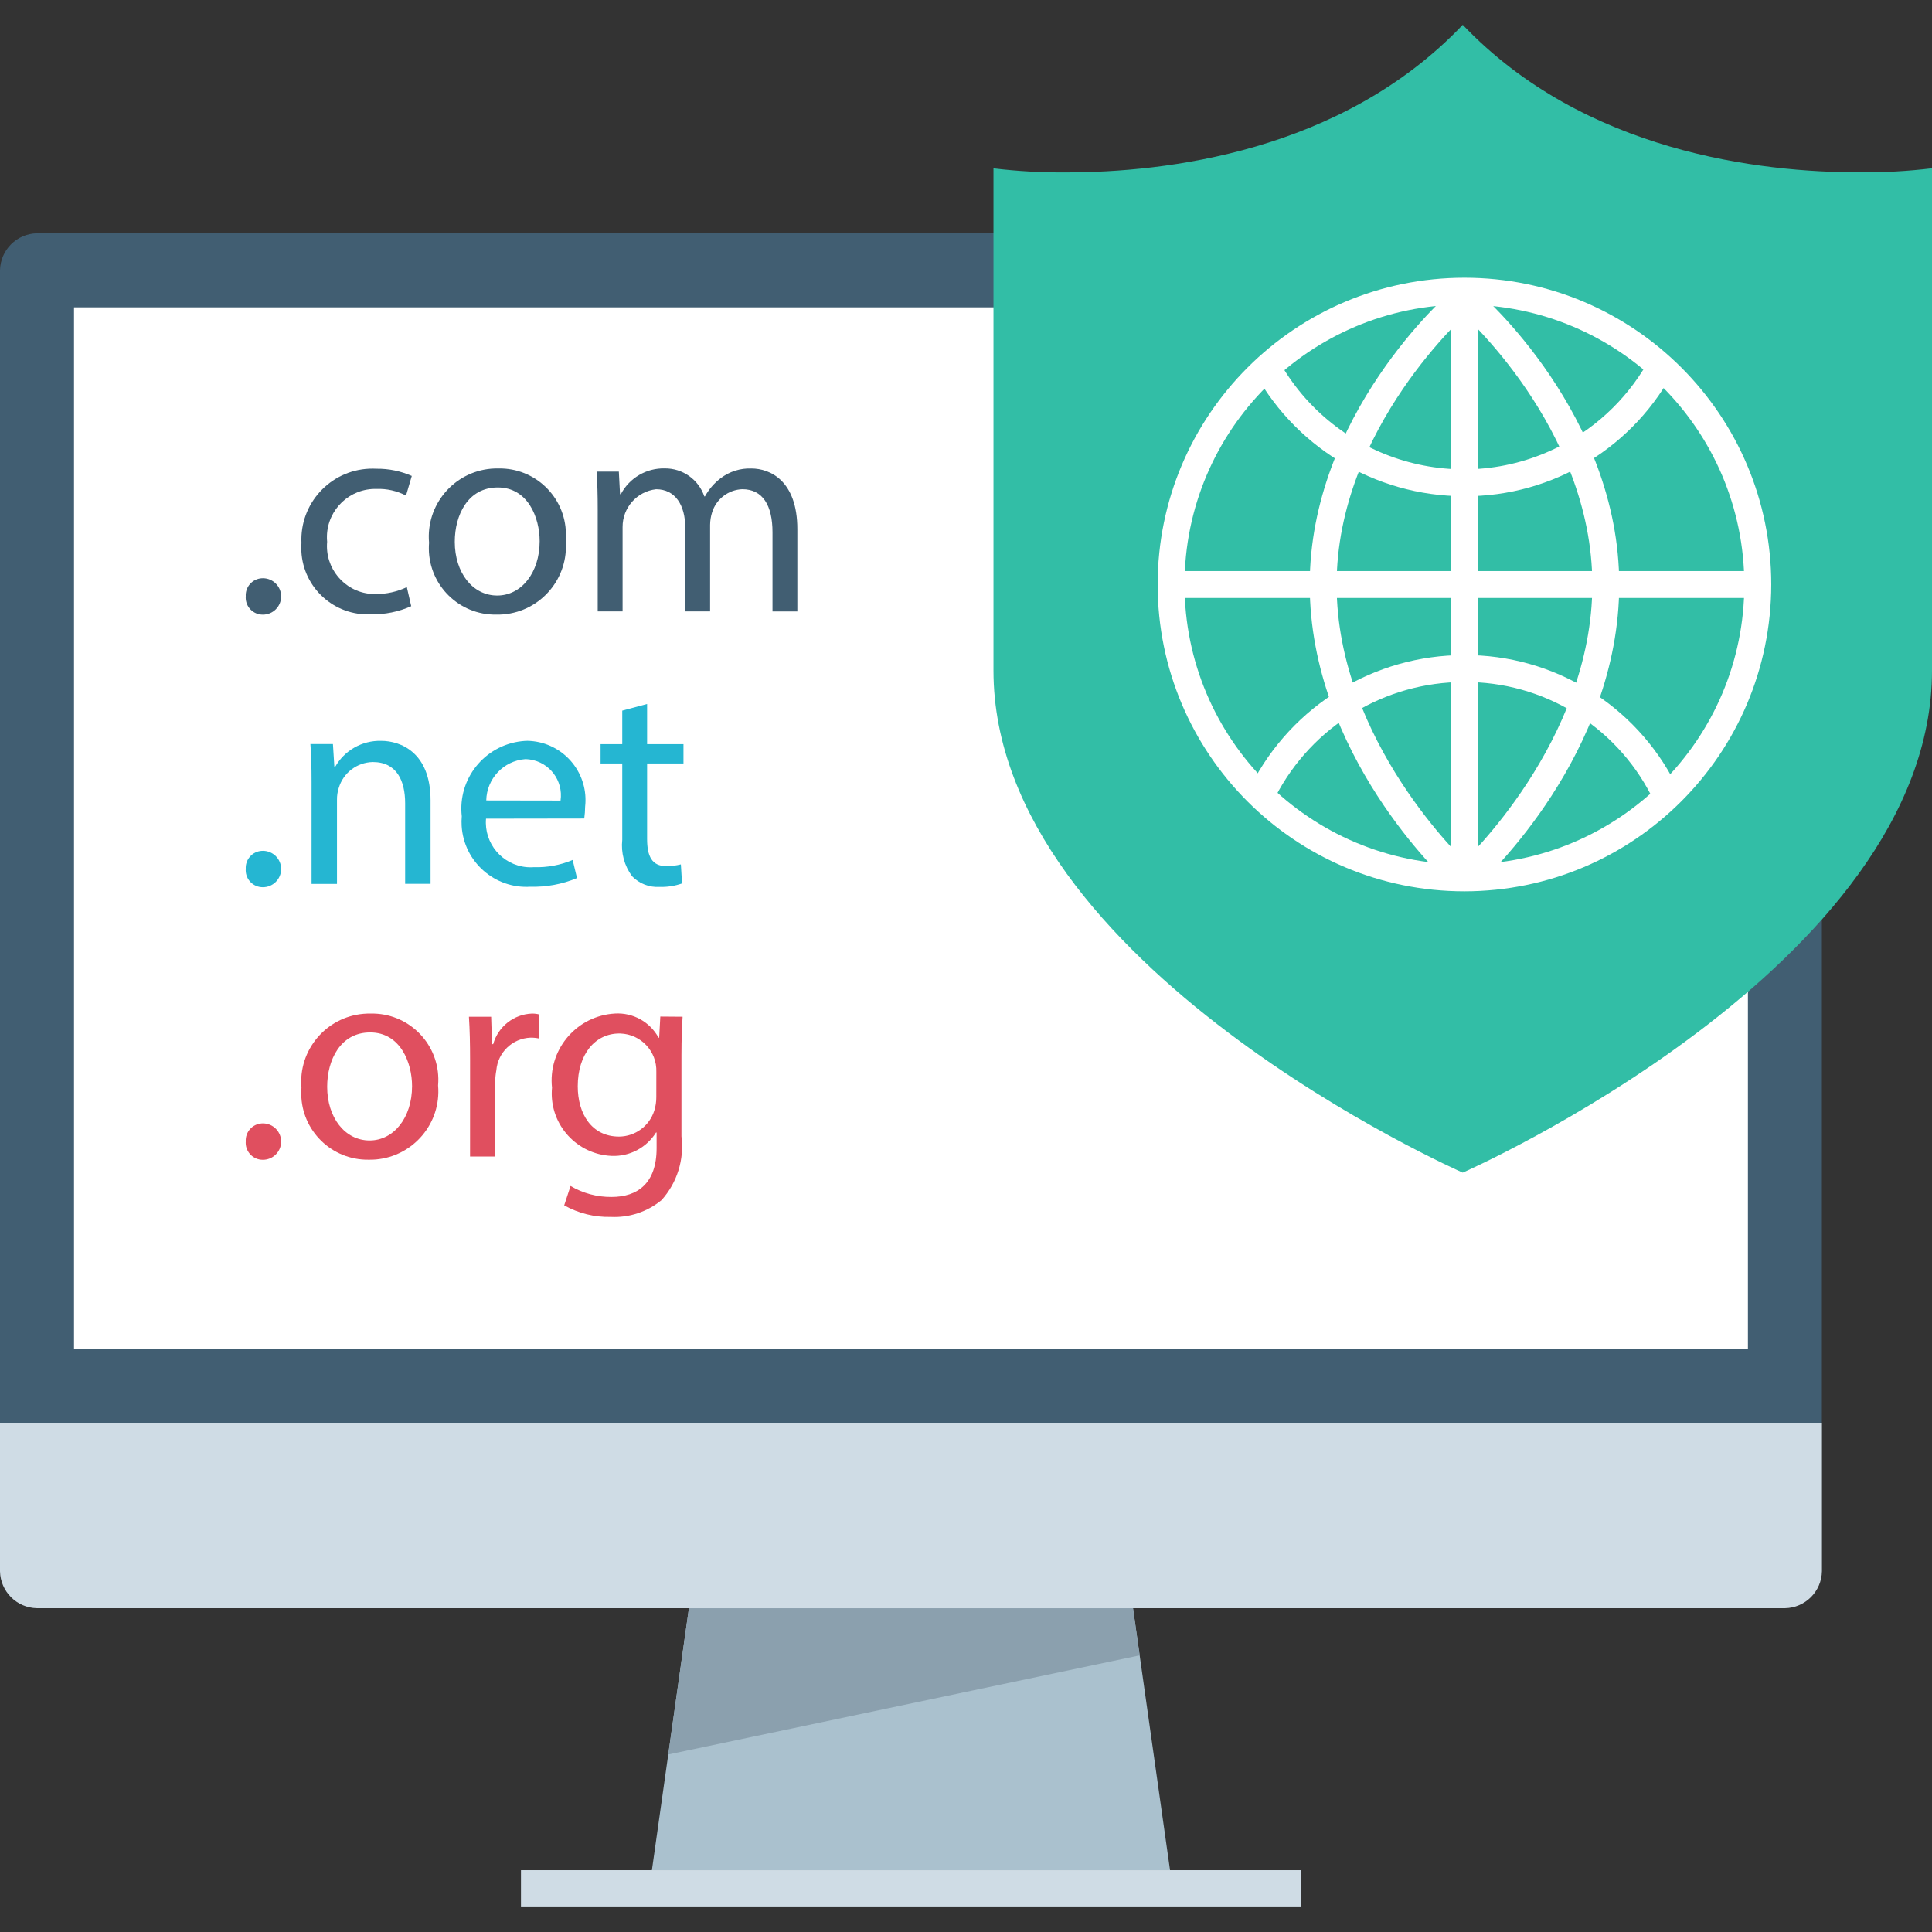 <?xml version="1.0" encoding="iso-8859-1"?>
<!-- Generator: Adobe Illustrator 19.0.0, SVG Export Plug-In . SVG Version: 6.00 Build 0)  -->
<svg version="1.1" id="Layer_1" xmlns="http://www.w3.org/2000/svg" xmlns:xlink="http://www.w3.org/1999/xlink" x="0px" y="0px"
	 viewBox="0 0 512 512" style="enable-background:new 0 0 512 512;" xml:space="preserve">
<rect x="0" y="0" width="512" height="512" fill="#333333" stroke="none"/>
<path style="fill:#415E72;" d="M0,377.18V71.644c0.096-5.384,4.432-9.72,9.808-9.816h463.2c5.376,0.096,9.712,4.432,9.808,9.808
	V377.18L0,377.18L0,377.18z"/>
<g>
	<path style="fill:#CFDCE5;" d="M482.832,377.18v39.2c-0.096,5.376-4.432,9.712-9.808,9.808H9.808
		C4.44,426.1,0.112,421.78,0,416.412v-39.2L482.832,377.18z"/>
	<rect x="138.064" y="495.62" style="fill:#CFDCE5;" width="206.712" height="9.808"/>
</g>
<polygon style="fill:#AAC1CE;" points="310.072,495.62 172.76,495.62 182.568,426.22 300.264,426.22 "/>
<rect x="19.616" y="81.452" style="fill:#FFFFFF;" width="443.6" height="276.12"/>
<polygon style="fill:#8BA0AE;" points="300.264,426.22 182.568,426.22 177.096,464.956 302.024,438.684 "/>
<path style="fill:#32BEA6;" d="M387.64,6.58c-32.184,33.84-79.048,39.104-105.096,39.104c-6.44,0.056-12.872-0.304-19.264-1.072
	v133.072c0,78.4,124.36,133.072,124.36,133.072S512,256.108,512,177.676V44.596c-6.392,0.768-12.824,1.128-19.264,1.072
	c-26.048,0-72.888-5.256-105.096-39.096L387.64,6.58z"/>
<g>
	<path style="fill:#FFFFFF;" d="M388,131.5c-23.816,0.008-45.624-13.344-56.448-34.56l6.456-3.016
		c14.16,27.552,47.976,38.408,75.52,24.248c10.296-5.288,18.696-13.632,24.064-23.888l6.48,2.968
		C433.392,118.38,411.672,131.644,388,131.5z"/>
	<path style="fill:#FFFFFF;" d="M388.088,236.212c-44.904-0.008-81.304-36.408-81.296-81.312
		c0.008-44.896,36.408-81.296,81.312-81.296C433,73.612,469.4,110.012,469.4,154.908
		C469.344,199.796,432.976,236.164,388.088,236.212z M388.088,80.724c-40.968,0-74.176,33.208-74.176,74.176
		s33.208,74.176,74.176,74.176s74.176-33.208,74.176-74.176l0,0c-0.056-40.944-33.232-74.12-74.176-74.168V80.724z"/>
	<rect x="384.56" y="76.572" style="fill:#FFFFFF;" width="7.128" height="152.64"/>
	<rect x="311.936" y="151.34" style="fill:#FFFFFF;" width="153.832" height="7.128"/>
	<path style="fill:#FFFFFF;" d="M338.008,211.148l-6.456-3.016c10.832-21.208,32.64-34.544,56.448-34.528
		c23.672-0.144,45.392,13.12,56.072,34.248l-6.472,2.984c-9.52-18.6-28.712-30.24-49.6-30.096
		C366.96,180.716,347.664,192.452,338.008,211.148z"/>
	<path style="fill:#FFFFFF;" d="M384.04,234.14c-1.512-1.384-36.952-34.336-36.952-79.2s36.248-76.688,37.792-78.008l4.656,5.4
		c-0.36,0.296-35.32,30.984-35.32,72.608s34.288,73.64,34.64,73.96L384.04,234.14z"/>
	<path style="fill:#FFFFFF;" d="M392.144,234.14l-4.8-5.256c0.344-0.32,34.64-32.272,34.64-73.96s-34.96-72.312-35.32-72.608
		l4.656-5.4c1.544,1.328,37.792,33.064,37.792,78.008S393.656,232.756,392.144,234.14z"/>
</g>
<g>
	<path style="fill:#415E72;" d="M65.128,158.036c-0.152-2.496,1.752-4.64,4.248-4.792c0.112-0.008,0.232-0.008,0.344-0.008
		c2.664,0.024,4.808,2.2,4.784,4.864s-2.2,4.808-4.864,4.784c-2.488,0.008-4.52-2.008-4.528-4.496
		C65.112,158.276,65.12,158.156,65.128,158.036z"/>
	<path style="fill:#415E72;" d="M108.976,160.644c-3.344,1.488-6.976,2.224-10.64,2.144c-9.704,0.496-17.976-6.968-18.472-16.68
		c-0.04-0.744-0.032-1.488,0.024-2.224c-0.48-10.384,7.544-19.192,17.936-19.672c0.656-0.032,1.312-0.024,1.96,0.008
		c3.216-0.04,6.4,0.616,9.344,1.912l-1.528,5.2c-2.408-1.256-5.104-1.864-7.816-1.76c-7.064-0.192-12.952,5.384-13.144,12.448
		c-0.016,0.52,0,1.04,0.056,1.56c-0.632,6.984,4.52,13.168,11.504,13.8c0.448,0.04,0.896,0.056,1.352,0.048
		c2.856,0.016,5.68-0.608,8.264-1.832L108.976,160.644z"/>
	<path style="fill:#415E72;" d="M149.912,143.204c0.872,9.96-6.504,18.736-16.464,19.608c-0.664,0.056-1.32,0.08-1.984,0.064
		c-9.72,0.12-17.696-7.656-17.816-17.376c-0.008-0.56,0.016-1.12,0.056-1.68c-0.88-9.952,6.48-18.728,16.432-19.608
		c0.656-0.056,1.312-0.08,1.968-0.064c9.688-0.184,17.688,7.52,17.872,17.208C149.984,141.98,149.968,142.596,149.912,143.204z
		 M120.52,143.588c0,8.112,4.672,14.232,11.248,14.232c6.4,0,11.248-6.048,11.248-14.4c0-6.28-3.136-14.24-11.096-14.24
		s-11.4,7.352-11.4,14.392V143.588z"/>
	<path style="fill:#415E72;" d="M158.4,135.004c0-3.824-0.08-6.968-0.304-10.024H164l0.312,5.968h0.224
		c2.272-4.296,6.776-6.936,11.632-6.816c4.736-0.048,8.96,2.944,10.488,7.424h0.16c1.024-1.872,2.44-3.504,4.136-4.8
		c2.344-1.792,5.24-2.712,8.184-2.6c4.896,0,12.168,3.2,12.168,16.072v21.816h-6.584v-21c0-7.12-2.6-11.4-8-11.4
		c-3.696,0.136-6.904,2.592-8,6.12c-0.352,1.088-0.528,2.224-0.536,3.368v22.888H181.6v-22.192c0-5.896-2.6-10.176-7.736-10.176
		c-5.08,0.584-8.904,4.912-8.872,10.024v22.344H158.4V135.004z"/>
</g>
<g>
	<path style="fill:#25B6D2;" d="M65.128,230.276c-0.152-2.496,1.752-4.64,4.248-4.792c0.112-0.008,0.232-0.008,0.344-0.008
		c2.664,0.024,4.808,2.2,4.784,4.864s-2.2,4.808-4.864,4.784c-2.488,0.008-4.52-2.008-4.528-4.496
		C65.112,230.508,65.12,230.388,65.128,230.276z"/>
	<path style="fill:#25B6D2;" d="M82.568,207.204c0-3.824-0.08-6.968-0.304-10.024h5.968l0.384,6.12h0.16
		c2.464-4.416,7.184-7.104,12.24-6.968c5.136,0,13.088,3.064,13.088,15.768v22.12h-6.736v-21.328c0-5.968-2.216-10.944-8.568-10.944
		c-4.192,0.08-7.848,2.864-9.032,6.888c-0.328,1.016-0.48,2.072-0.464,3.136v22.272h-6.736L82.568,207.204z"/>
	<path style="fill:#25B6D2;" d="M128.8,216.956c-0.56,6.536,4.28,12.28,10.816,12.848c0.632,0.056,1.264,0.056,1.888,0.008
		c3.52,0.112,7.016-0.544,10.256-1.912l1.152,4.8c-3.896,1.624-8.096,2.408-12.32,2.296c-9.48,0.6-17.648-6.6-18.248-16.08
		c-0.056-0.864-0.04-1.728,0.032-2.592c-1.12-9.872,5.976-18.776,15.848-19.896c0.504-0.056,1.016-0.096,1.528-0.104
		c8.664,0.16,15.568,7.312,15.408,15.976c-0.008,0.488-0.04,0.984-0.096,1.472c-0.008,1.048-0.088,2.104-0.232,3.144L128.8,216.956z
		 M148.552,212.156c0.76-5.248-2.88-10.12-8.12-10.88c-0.408-0.056-0.816-0.088-1.232-0.096c-5.752,0.44-10.224,5.176-10.336,10.944
		L148.552,212.156z"/>
	<path style="fill:#25B6D2;" d="M171.488,186.564v10.64h9.64v5.128h-9.64v20c0,4.592,1.296,7.2,5.048,7.2
		c1.312,0.016,2.632-0.136,3.904-0.456l0.304,5.048c-1.912,0.672-3.936,0.984-5.968,0.92c-2.72,0.16-5.376-0.872-7.272-2.832
		c-2.048-2.776-2.976-6.216-2.6-9.648v-20.232h-5.744v-5.128h5.744v-8.88L171.488,186.564z"/>
</g>
<g>
	<path style="fill:#E04F5F;" d="M65.128,302.508c-0.152-2.496,1.752-4.64,4.248-4.792c0.112-0.008,0.232-0.008,0.344-0.008
		c2.664,0.024,4.808,2.2,4.784,4.864s-2.2,4.808-4.864,4.784l0,0c-2.488,0.008-4.52-2.008-4.528-4.496
		C65.112,302.748,65.12,302.628,65.128,302.508z"/>
	<path style="fill:#E04F5F;" d="M116.096,287.66c0.872,9.96-6.504,18.736-16.464,19.608c-0.664,0.056-1.32,0.08-1.984,0.064
		c-9.72,0.12-17.696-7.656-17.816-17.376c-0.008-0.56,0.016-1.128,0.056-1.688c-0.872-9.952,6.488-18.728,16.44-19.6
		c0.656-0.056,1.304-0.08,1.96-0.064c9.68-0.184,17.688,7.512,17.872,17.192C116.168,286.412,116.152,287.036,116.096,287.66z
		 M86.704,288.004c0,8.112,4.672,14.232,11.248,14.232c6.4,0,11.248-6.048,11.248-14.4c0-6.272-3.136-14.232-11.096-14.232
		S86.704,281.004,86.704,288.004z"/>
	<path style="fill:#E04F5F;" d="M124.576,281.004c0-4.368-0.08-8.12-0.304-11.56h5.888l0.232,7.272h0.304
		c1.296-4.64,5.44-7.92,10.256-8.112c0.648-0.008,1.288,0.064,1.912,0.224v6.384c-0.752-0.16-1.528-0.24-2.296-0.224
		c-4.76,0.192-8.632,3.896-9.032,8.648c-0.192,1.032-0.296,2.08-0.312,3.136v19.72h-6.656L124.576,281.004z"/>
	<path style="fill:#E04F5F;" d="M180.896,269.444c-0.152,2.68-0.304,5.664-0.304,10.176v21.512
		c0.784,6.136-1.144,12.312-5.28,16.912c-3.776,3.112-8.584,4.696-13.472,4.448c-4.304,0.104-8.56-0.952-12.32-3.064l1.68-5.136
		c3.288,1.944,7.048,2.952,10.864,2.912c6.888,0,11.944-3.6,11.944-12.936v-4.136h-0.16c-2.528,4.04-7.032,6.408-11.792,6.192
		c-9.136-0.4-16.224-8.128-15.824-17.264c0.008-0.264,0.032-0.536,0.056-0.8c-1.056-9.768,6.008-18.536,15.776-19.592
		c0.304-0.032,0.608-0.056,0.912-0.072c4.768-0.288,9.264,2.208,11.552,6.4h0.16l0.304-5.6L180.896,269.444z M173.936,284.06
		c0.176-5.44-4.088-9.992-9.528-10.168c-0.088,0-0.176-0.008-0.272-0.008c-6.4,0-11.024,5.432-11.024,14
		c0,7.272,3.672,13.32,10.944,13.32c4.28-0.024,8.056-2.808,9.336-6.888c0.368-1.16,0.544-2.376,0.536-3.592L173.936,284.06z"/>
</g>
<g>
</g>
<g>
</g>
<g>
</g>
<g>
</g>
<g>
</g>
<g>
</g>
<g>
</g>
<g>
</g>
<g>
</g>
<g>
</g>
<g>
</g>
<g>
</g>
<g>
</g>
<g>
</g>
<g>
</g>
</svg>
